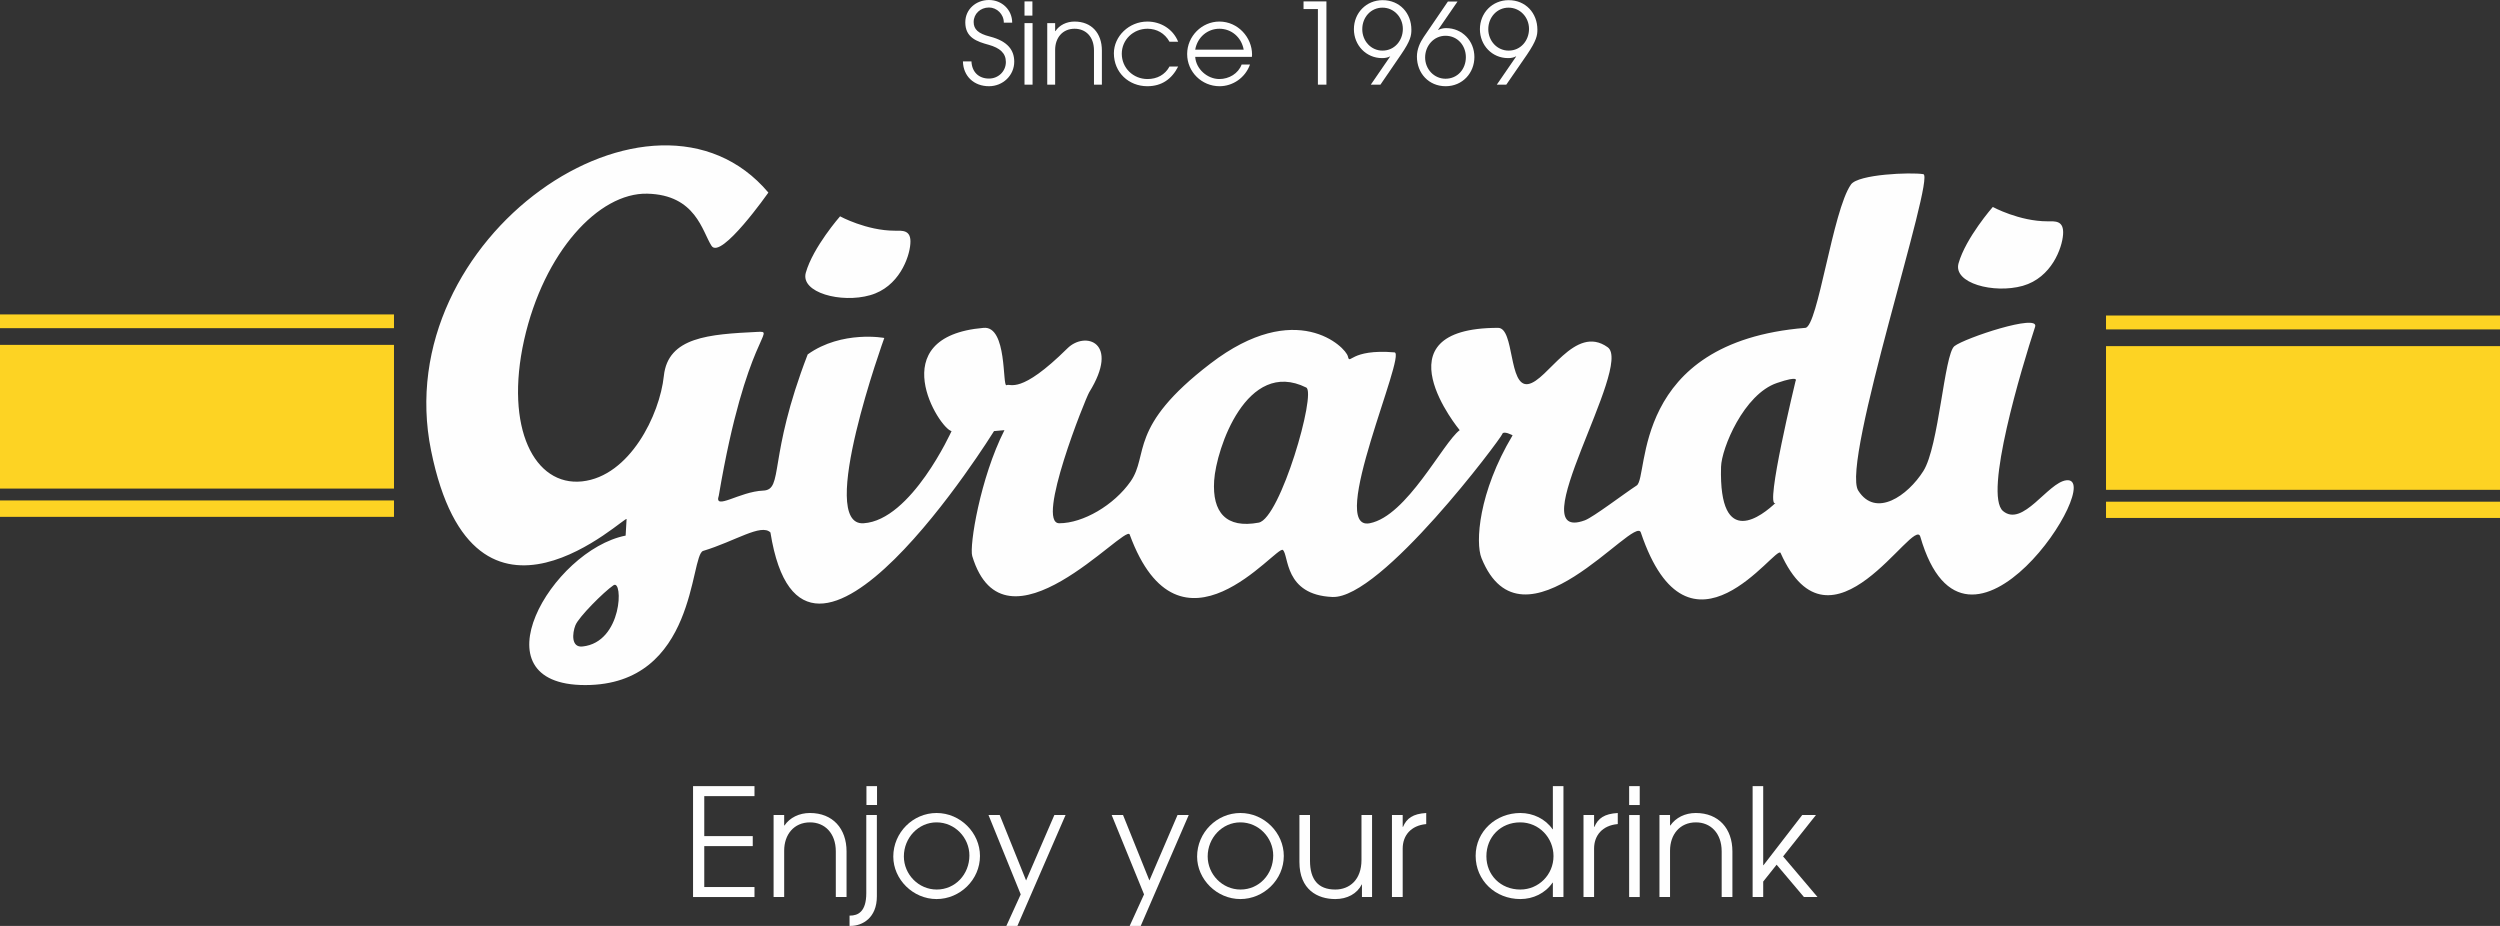 <svg width="324" height="120" viewBox="0 0 324 120" fill="none" xmlns="http://www.w3.org/2000/svg">
<rect x="0" y="0" width="324" height="120" fill="#333333" stroke="none"/>
<path d="M51.06 42.53H0V40.749H51.06V42.53Z" fill="#FDD323"/>
<path d="M51.06 66.984H0V64.858H51.06V66.984Z" fill="#FDD323"/>
<path d="M51.06 63.32H0V44.696H51.06V63.32Z" fill="#FDD323"/>
<path d="M324 42.692H272.94V40.891H324V42.692Z" fill="#FDD323"/>
<path d="M324 67.126H272.94V65.02H324V67.126Z" fill="#FDD323"/>
<path d="M324 63.482H272.94V44.858H324V63.482Z" fill="#FDD323"/>
<path fill-rule="evenodd" clip-rule="evenodd" d="M99.582 24.959C99.582 24.959 93.422 33.725 92.215 31.862C91.007 30 90.189 25.243 83.885 25.101C77.582 24.959 70.481 32.672 67.923 44.069C65.385 55.486 69.273 63.036 75.433 62.389C81.614 61.721 85.502 53.765 86.034 48.725C86.566 43.664 91.928 43.32 98.108 43.016C100.789 42.874 96.717 43.178 93.156 64.231C92.481 66.235 95.837 63.704 98.906 63.583C101.608 63.462 99.459 59.453 104.678 45.931C109.118 42.753 114.746 43.806 114.603 43.806C114.603 43.806 105.762 68.219 111.922 67.814C118.103 67.429 123.321 55.87 123.321 55.87C121.745 55.567 114.235 43.623 127.475 42.49C130.566 42.206 129.89 50.182 130.443 49.919C130.975 49.636 132.182 51.235 138.342 45.142C140.634 42.874 145.198 44.332 141.167 50.83C140.675 51.64 134.188 67.814 137.278 67.814C140.368 67.814 144.379 65.466 146.528 62.389C148.943 58.927 146.119 55.344 156.863 47.126C167.996 38.583 174.422 45 174.688 46.194C174.974 47.389 174.934 45.182 180.725 45.668C182.342 45.789 171.946 68.887 177.512 67.814C182.342 66.883 186.987 57.389 189.177 55.749C189.177 55.749 178.187 42.49 194.15 42.49C196.299 42.49 195.48 50.182 198.038 49.777C200.576 49.373 204.076 41.943 208.353 45C211.709 47.389 196.831 70.607 205.406 67.429C206.49 67.024 210.502 63.968 212.118 62.915C213.735 61.842 211.238 44.352 233.975 42.49C235.591 42.348 237.515 27.247 239.889 23.907C240.83 22.571 247.666 22.308 249.262 22.571C250.879 22.834 238.538 60 240.83 63.583C243.102 67.166 247.256 64.231 249.262 61.053C251.288 57.874 251.963 45.931 253.294 44.858C254.644 43.806 264.324 40.587 263.751 42.348C262.012 47.652 257.059 64.109 259.597 66.235C262.155 68.36 265.388 62.551 267.783 62.247C273.145 61.579 254.849 90.202 248.873 69.555C248.055 66.761 237.311 86.255 230.762 71.66C230.23 70.466 218.892 87.53 212.65 69.008C211.852 66.619 197.322 85.506 192.001 72.328C191.203 70.344 191.592 63.846 196.033 56.417C196.033 56.417 194.825 55.749 194.682 56.275C194.539 56.802 178.986 77.632 172.682 77.368C166.379 77.105 167.055 71.923 166.256 71.275C165.438 70.607 152.893 86.923 146.406 69.271C145.853 67.814 130.177 85.83 126.002 72.065C125.613 70.749 127.025 61.964 130.177 55.749L128.826 55.87C128.826 55.87 104.125 95.729 99.848 69.008C98.641 67.814 95.284 70.142 91.13 71.397C89.39 71.923 90.332 88.785 75.843 88.785C61.353 88.785 71.484 71.316 81.082 69.413L81.204 67.287C81.43 66.397 61.497 86.134 55.869 58.401C50.221 30.668 84.704 7.328 99.582 24.959ZM258.267 26.822C258.267 26.822 261.684 28.684 265.368 28.684C266.309 28.684 267.517 28.522 267.373 30.405C267.251 32.126 265.9 35.972 262.155 37.044C258.389 38.097 253.109 36.7 253.826 34.13C254.767 30.81 258.267 26.822 258.267 26.822ZM79.506 75.85C78.237 76.721 75.004 79.96 74.574 81.032C74.165 82.065 74.001 83.947 75.495 83.785C80.713 83.239 80.775 75 79.506 75.85ZM169.285 50.223C161.57 46.397 157.62 58.178 157.354 62.287C157.088 66.417 158.91 68.522 163.125 67.733C165.929 67.207 170.636 50.891 169.285 50.223ZM232.706 49.373C232.706 49.373 233.299 48.603 230.291 49.636C225.993 51.093 223.108 58.117 223.047 60.506C222.74 71.417 228.49 66.721 230.107 65.182C228.674 65.992 232.706 49.373 232.706 49.373ZM108.873 28.036C108.873 28.036 112.291 29.899 115.974 29.899C116.916 29.899 118.144 29.737 117.98 31.619C117.857 33.36 116.506 37.206 112.761 38.259C108.996 39.332 103.716 37.915 104.432 35.344C105.373 32.024 108.873 28.036 108.873 28.036Z" fill="#FEFEFE"/>
<path d="M89.82 116.255V101.883H97.781V103.178H91.273V108.36H97.556V109.656H91.273V114.96H97.781V116.255H89.82Z" fill="#FEFEFE"/>
<path d="M108.321 116.255V110.344C108.321 107.956 106.868 106.579 104.985 106.579C102.898 106.579 101.629 108.158 101.629 110.243V116.255H100.258V105.628H101.629V106.984H101.67C102.345 105.972 103.573 105.365 104.965 105.365C107.932 105.365 109.713 107.389 109.713 110.344V116.255H108.321Z" fill="#FEFEFE"/>
<path d="M110.102 120V118.664H110.142C111.207 118.664 112.271 118.158 112.271 115.749V105.628H113.642V116.174C113.642 118.968 111.759 120 110.224 120H110.102ZM112.291 104.332V101.883H113.662V104.332H112.291Z" fill="#FEFEFE"/>
<path fill-rule="evenodd" clip-rule="evenodd" d="M115.77 111.012C115.77 107.895 118.328 105.365 121.377 105.365C124.488 105.365 127.005 107.956 127.005 110.931C127.005 114.029 124.406 116.518 121.377 116.518C118.328 116.518 115.77 113.968 115.77 111.012ZM125.634 110.871C125.634 108.563 123.751 106.579 121.377 106.579C119.023 106.579 117.141 108.583 117.141 110.992C117.141 113.32 119.044 115.284 121.397 115.284C123.812 115.284 125.634 113.3 125.634 110.871Z" fill="#FEFEFE"/>
<path d="M130.423 120L132.285 115.911L128.11 105.628H129.563L132.981 114.109L136.644 105.628H138.097L131.855 120H130.423Z" fill="#FEFEFE"/>
<path d="M146.405 120L148.268 115.911L144.072 105.628H145.546L148.963 114.109L152.606 105.628H154.059L147.838 120H146.405Z" fill="#FEFEFE"/>
<path fill-rule="evenodd" clip-rule="evenodd" d="M155.145 111.012C155.145 107.895 157.703 105.365 160.752 105.365C163.863 105.365 166.38 107.956 166.38 110.931C166.38 114.029 163.76 116.518 160.752 116.518C157.703 116.518 155.145 113.968 155.145 111.012ZM165.009 110.871C165.009 108.563 163.126 106.579 160.752 106.579C158.398 106.579 156.516 108.583 156.516 110.992C156.516 113.32 158.419 115.284 160.772 115.284C163.187 115.284 165.009 113.3 165.009 110.871Z" fill="#FEFEFE"/>
<path d="M176.509 116.255V114.616H176.489C175.875 115.83 174.606 116.518 173.051 116.518C170.759 116.518 168.405 115.304 168.405 111.721V105.628H169.776V111.559C169.776 113.968 170.82 115.284 173.051 115.284C174.913 115.284 176.448 114.008 176.448 111.458V105.628H177.819V116.255H176.509Z" fill="#FEFEFE"/>
<path d="M180.397 116.255V105.628H181.789V107.166H181.83C182.301 106.053 183.119 105.466 184.838 105.365V106.802C182.853 106.984 181.789 108.28 181.789 109.98V116.255H180.397Z" fill="#FEFEFE"/>
<path fill-rule="evenodd" clip-rule="evenodd" d="M201.251 116.255V114.393H201.211C200.269 115.769 198.693 116.518 197.036 116.518C193.802 116.518 191.244 114.11 191.244 110.911C191.244 107.733 193.884 105.365 197.036 105.365C198.693 105.365 200.29 106.134 201.211 107.47H201.251V101.883H202.623V116.255H201.251ZM201.333 110.952C201.333 108.583 199.471 106.579 197.015 106.579C194.498 106.579 192.636 108.462 192.636 110.972C192.636 113.401 194.478 115.284 197.036 115.284C199.41 115.284 201.333 113.361 201.333 110.952Z" fill="#FEFEFE"/>
<path d="M205.222 116.255V105.628H206.593V107.166H206.634C207.104 106.053 207.923 105.466 209.663 105.365V106.802H209.642C207.657 106.984 206.593 108.28 206.593 109.98V116.255H205.222Z" fill="#FEFEFE"/>
<path d="M211.137 104.332V101.883H212.508V104.332H211.137ZM211.137 116.255V105.628H212.508V116.255H211.137Z" fill="#FEFEFE"/>
<path d="M223.129 116.255V110.344C223.129 107.956 221.676 106.579 219.793 106.579C217.705 106.579 216.437 108.158 216.437 110.243V116.255H215.065V105.628H216.437V106.984H216.477C217.173 105.972 218.381 105.365 219.772 105.365C222.74 105.365 224.52 107.389 224.52 110.344V116.255H223.129Z" fill="#FEFEFE"/>
<path d="M233.791 116.255L230.25 112.065L228.511 114.251V116.255H227.14V101.883H228.511V112.126H228.552L233.566 105.628H235.346L231.089 110.992L235.551 116.255H233.791Z" fill="#FEFEFE"/>
<path d="M130.095 2.935C130.095 1.822 129.174 0.972 128.172 0.972C127.046 0.972 126.187 1.802 126.187 2.854C126.187 3.785 126.76 4.352 128.294 4.737C130.648 5.344 131.446 6.538 131.446 7.996C131.446 9.757 129.993 11.174 128.172 11.174C126.227 11.174 124.836 9.879 124.795 7.955H125.9C125.961 9.352 126.862 10.182 128.172 10.182C129.4 10.182 130.361 9.231 130.361 8.036C130.361 6.883 129.584 6.215 128.151 5.81C126.596 5.385 125.102 4.879 125.102 2.895C125.102 1.194 126.494 0 128.172 0C129.85 0 131.18 1.275 131.18 2.935H130.095Z" fill="#FEFEFE"/>
<path d="M132.776 2.024V0.182H133.8V2.024H132.776ZM132.776 10.972V2.996H133.82V10.972H132.776Z" fill="#FEFEFE"/>
<path d="M141.78 10.972V6.539C141.78 4.737 140.696 3.725 139.263 3.725C137.708 3.725 136.746 4.899 136.746 6.458V10.972H135.723V2.996H136.746V4.028H136.787C137.298 3.259 138.219 2.794 139.263 2.794C141.473 2.794 142.804 4.312 142.804 6.539V10.972H141.78Z" fill="#FEFEFE"/>
<path d="M152.689 8.624C151.87 10.243 150.56 11.174 148.698 11.174C146.283 11.174 144.359 9.393 144.359 6.903C144.359 4.717 146.304 2.794 148.698 2.794C150.458 2.794 152.034 3.785 152.689 5.405H151.563C150.949 4.292 149.885 3.725 148.718 3.725C146.856 3.725 145.383 5.162 145.383 6.964C145.383 8.806 146.856 10.243 148.718 10.243C149.946 10.243 150.99 9.696 151.563 8.624H152.689Z" fill="#FEFEFE"/>
<path fill-rule="evenodd" clip-rule="evenodd" d="M154.899 7.368C155.001 8.947 156.475 10.243 158.03 10.243C159.279 10.243 160.486 9.534 160.916 8.36H162C161.387 10.081 159.77 11.174 158.051 11.174C155.759 11.174 153.855 9.332 153.855 7.004C153.855 4.676 155.779 2.794 158.03 2.794C160.445 2.794 162.267 4.858 162.267 7.065C162.267 7.166 162.246 7.267 162.246 7.368H154.899ZM161.182 6.437C160.895 4.838 159.606 3.725 158.03 3.725C156.516 3.725 155.186 4.798 154.899 6.437H161.182Z" fill="#FEFEFE"/>
<path d="M170.8 10.972V1.174H168.938V0.182H171.905V10.972H170.8Z" fill="#FEFEFE"/>
<path fill-rule="evenodd" clip-rule="evenodd" d="M177.656 10.972L180.173 7.308H180.152C179.845 7.47 179.518 7.53 179.109 7.53C177.062 7.53 175.466 5.87 175.466 3.785C175.466 1.66 177.083 0.02 179.19 0.02C181.401 0.02 182.915 1.7 182.915 3.846C182.915 4.575 182.833 5.243 181.564 7.085L178.904 10.972H177.656ZM181.81 3.745C181.81 2.267 180.684 0.992 179.17 0.992C177.676 0.992 176.55 2.227 176.55 3.785C176.55 5.304 177.676 6.559 179.17 6.559C180.746 6.559 181.81 5.243 181.81 3.745Z" fill="#FEFEFE"/>
<path fill-rule="evenodd" clip-rule="evenodd" d="M186.395 3.887C186.702 3.725 187.049 3.644 187.418 3.644C189.485 3.644 191.081 5.283 191.081 7.389C191.081 9.454 189.546 11.174 187.356 11.174C185.167 11.174 183.632 9.494 183.632 7.328C183.632 6.377 184.041 5.486 184.512 4.798L187.643 0.203H188.891L186.374 3.866L186.395 3.887ZM189.976 7.409C189.976 5.911 188.912 4.636 187.336 4.636C185.822 4.636 184.696 5.931 184.696 7.449C184.696 8.968 185.863 10.203 187.336 10.203C188.912 10.203 189.976 8.947 189.976 7.409Z" fill="#FEFEFE"/>
<path fill-rule="evenodd" clip-rule="evenodd" d="M193.987 10.972L196.504 7.308H196.463C196.156 7.47 195.849 7.53 195.44 7.53C193.373 7.53 191.797 5.87 191.797 3.785C191.797 1.66 193.414 0.02 195.521 0.02C197.732 0.02 199.246 1.7 199.246 3.846C199.246 4.575 199.144 5.243 197.895 7.085L195.215 10.972H193.987ZM198.161 3.745C198.161 2.267 197.036 0.992 195.501 0.992C194.028 0.992 192.882 2.227 192.882 3.785C192.882 5.304 194.028 6.559 195.521 6.559C197.097 6.559 198.161 5.243 198.161 3.745Z" fill="#FEFEFE"/>
</svg>
